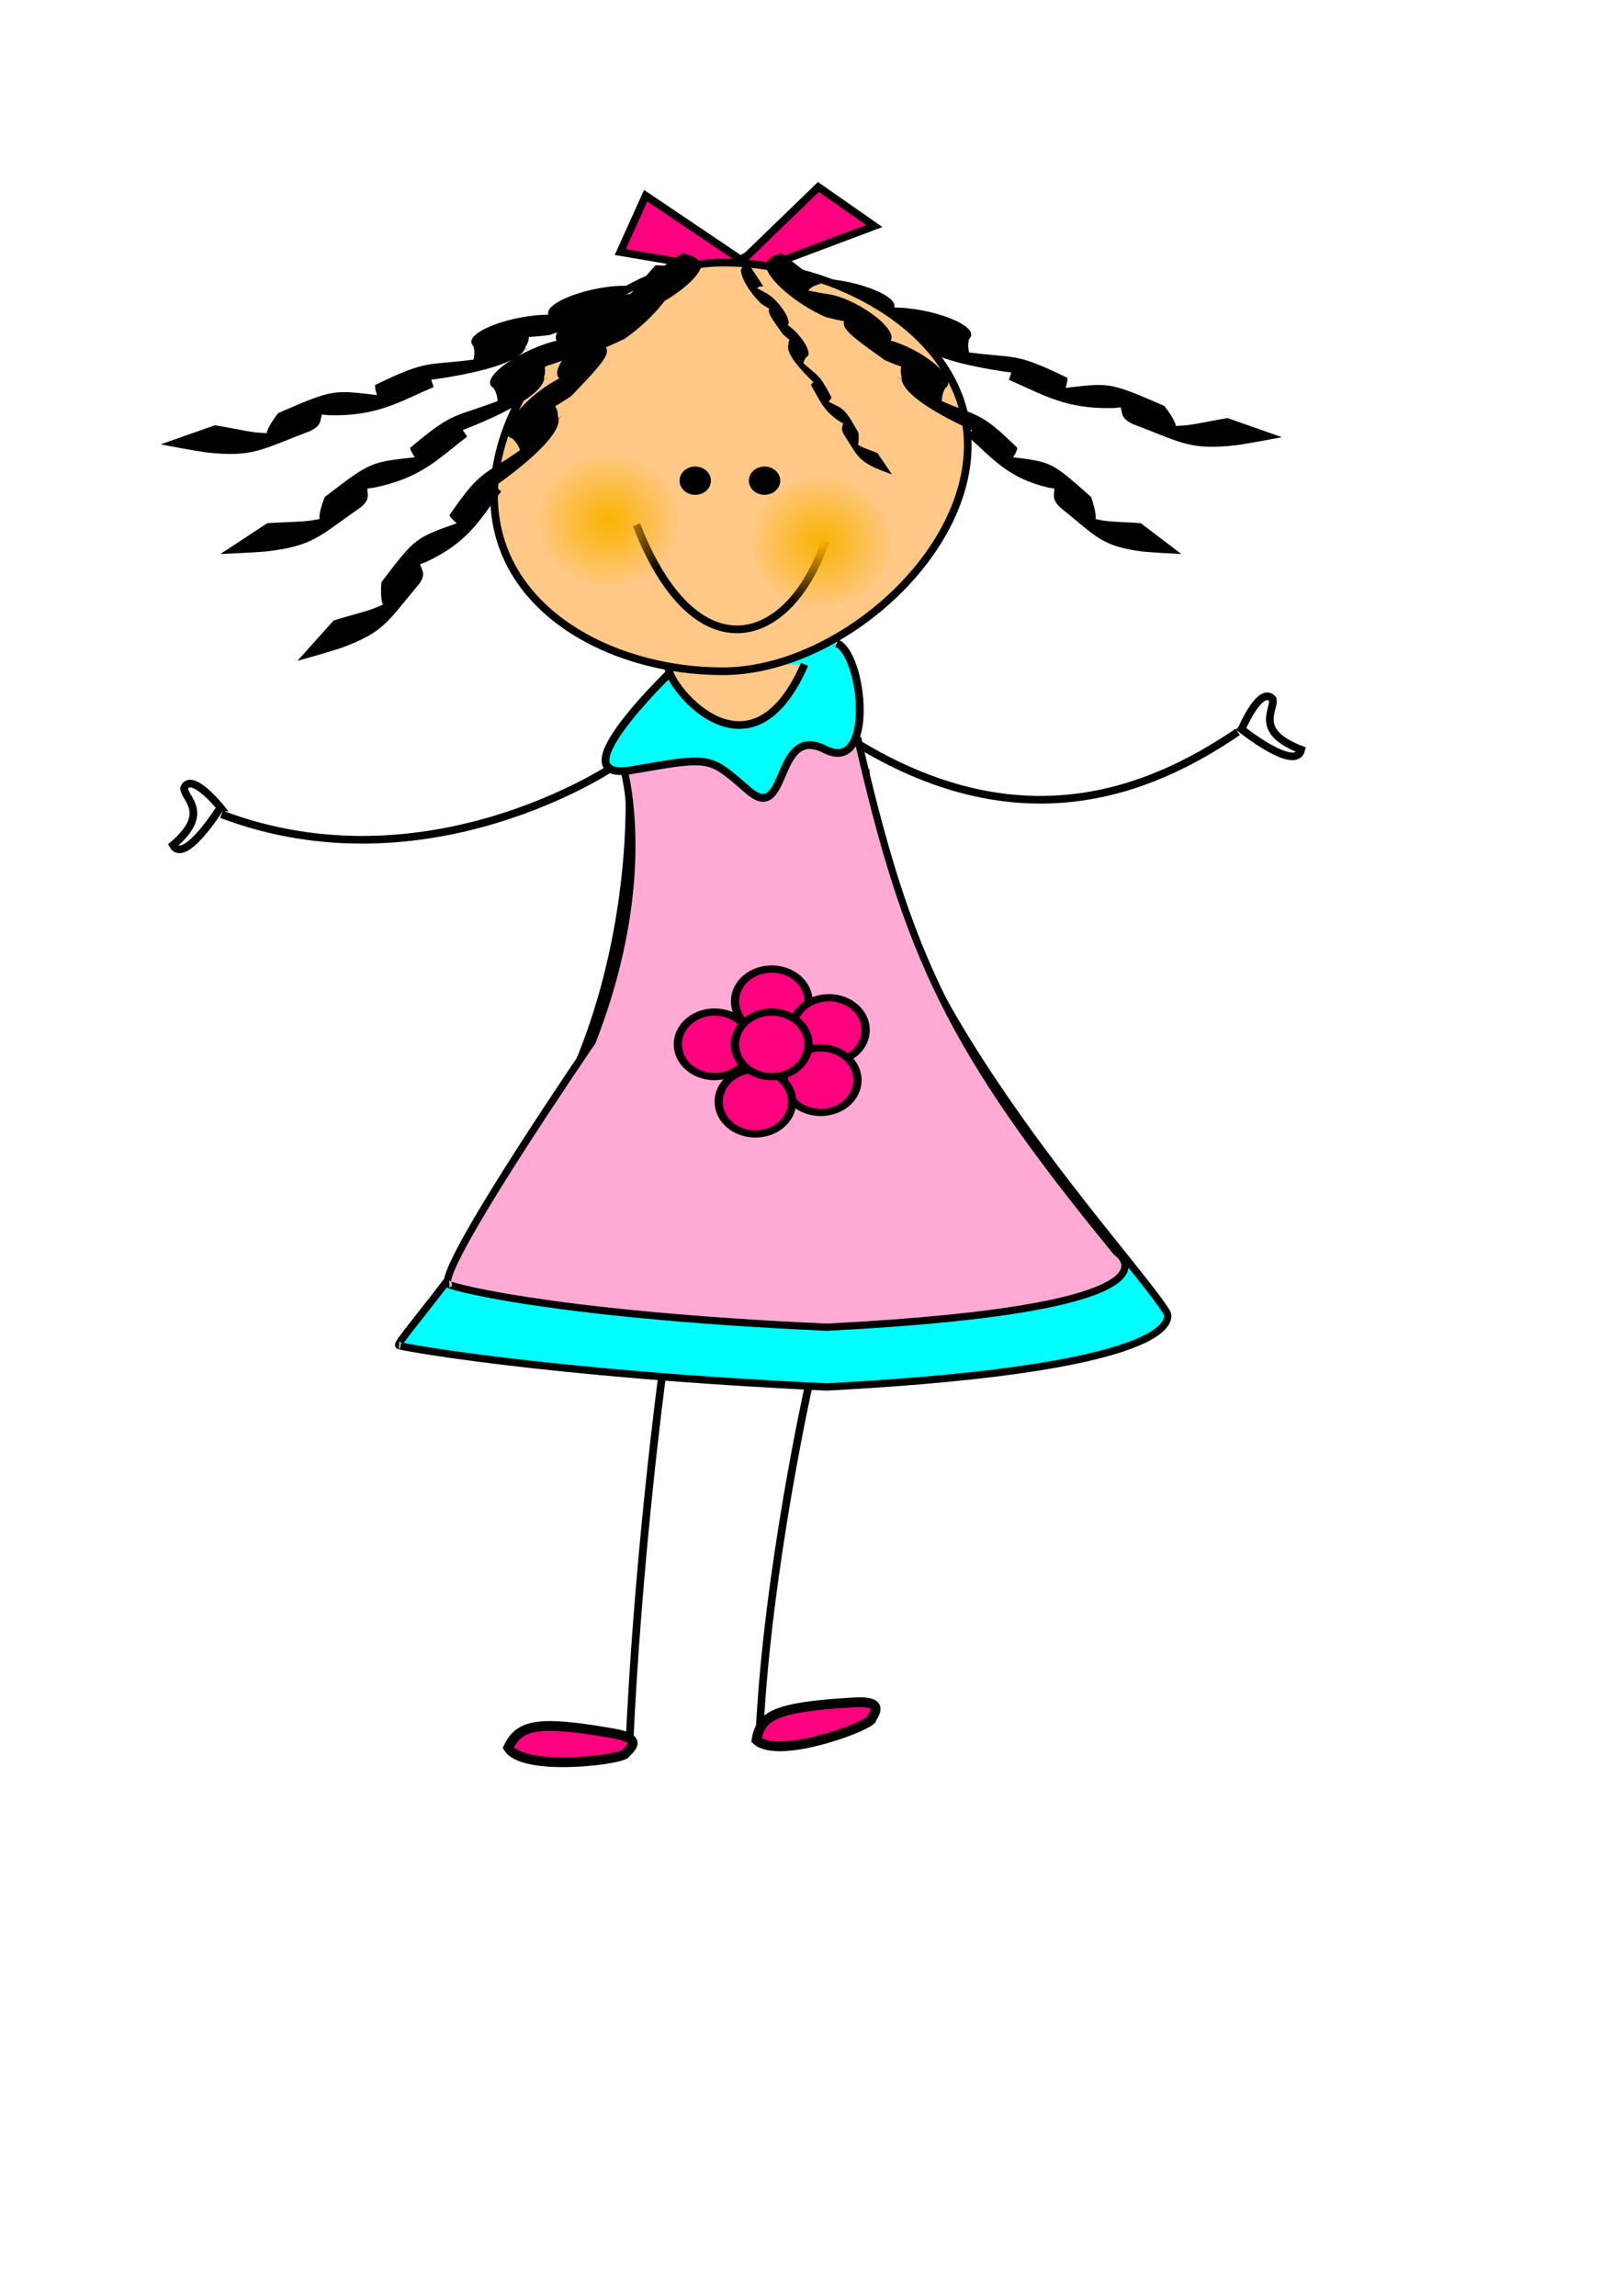<?xml version="1.0"?><svg width="793.701" height="1122.52" xmlns="http://www.w3.org/2000/svg" xmlns:xlink="http://www.w3.org/1999/xlink">
 <title>happy girl</title>
 <defs>
  <linearGradient id="linearGradient15768">
   <stop stop-color="#fbb300" offset="0" id="stop15770"/>
   <stop stop-color="#fbb300" stop-opacity="0" offset="1" id="stop15772"/>
  </linearGradient>
  <radialGradient xlink:href="#linearGradient15768" id="radialGradient15774" gradientTransform="matrix(0.973, 0, 0, 0.902, 395.385, 67.049)" cx="-100.528" cy="207.97" fx="-100.528" fy="207.97" r="36.937" gradientUnits="userSpaceOnUse"/>
  <radialGradient xlink:href="#linearGradient15768" id="radialGradient15778" gradientUnits="userSpaceOnUse" gradientTransform="matrix(0.973, 0, 0, 0.902, 499.223, 77.566)" cx="-100.528" cy="207.97" fx="-100.528" fy="207.97" r="36.937"/>
 </defs>
 <g>
  <title>Layer 1</title>
  <g id="layer1">
   <path fill="#00ffff" fill-rule="evenodd" stroke="#000000" stroke-width="3.594" stroke-miterlimit="4" id="path3579" d="m307.587,385.753c0,0 3.994,70.921 -27.957,141.841c-31.95,70.921 -88.454,130.201 -84.461,130.201c-3.994,0 70.354,13.895 209.174,20.342c183.714,-9.671 166.242,-36.46 166.242,-36.46c-18.415,-29.729 -143.185,-159.214 -147.179,-265.595"/>
   <path fill="#ffaad4" fill-rule="evenodd" stroke="#000000" stroke-width="3.54" stroke-miterlimit="4" id="path2064" d="m303.528,370.191c0,0 19.044,54.478 -13.892,139.029c-66.399,98.04 -73.897,118.655 -69.903,118.655c-3.994,0 45.791,14.799 184.611,21.055c183.714,-9.384 141.679,-36.694 141.679,-36.694c-81.69,-99.726 -102.383,-145.126 -126.676,-251.623"/>
   <path fill="#00ffff" fill-rule="evenodd" stroke="#000000" stroke-width="3.804" stroke-miterlimit="4" id="path2819" d="m330.03,326.55c0,0 -59.722,56.671 -20.695,49.935c39.026,-6.737 37.252,-6.737 56.766,10.105c19.513,16.842 12.417,-32.841 37.252,-20.21c24.835,12.631 18.913,-46.754 5.806,-51.905"/>
   <path fill="#ffc886" fill-rule="evenodd" stroke="#000000" stroke-width="3.748" stroke-miterlimit="4" id="path2059" d="m327.148,325.669c-3.613,5.642 38.663,62.486 66.316,-0.823"/>
   <g fill="#00ff00" id="g10424" transform="matrix(1, 0, 0, 0.878, 279.565, 142.426)">
    <path fill="#ff007f" stroke="#000000" stroke-width="4" stroke-miterlimit="4" id="path8898" d="m115.82,395.385a17.972,17.972 0 1 1 -35.944,0a17.972,17.972 0 1 1 35.944,0z"/>
    <path fill="#ff007f" stroke="#000000" stroke-width="4" stroke-miterlimit="4" id="path8900" d="m143.776,411.36a17.972,17.972 0 1 1 -35.944,0a17.972,17.972 0 1 1 35.944,0z"/>
    <path fill="#ff007f" stroke="#000000" stroke-width="4" stroke-miterlimit="4" id="path8902" d="m139.782,439.316a17.972,17.972 0 1 1 -35.944,0a17.972,17.972 0 1 1 35.944,0z"/>
    <path fill="#ff007f" stroke="#000000" stroke-width="4" stroke-miterlimit="4" id="path8904" d="m107.832,451.298a17.972,17.972 0 1 1 -35.944,0a17.972,17.972 0 1 1 35.944,0z"/>
    <path fill="#ff007f" stroke="#000000" stroke-width="4" stroke-miterlimit="4" id="path8906" d="m87.863,419.347a17.972,17.972 0 1 1 -35.944,0a17.972,17.972 0 1 1 35.944,0z"/>
    <path fill="#ff007f" stroke="#000000" stroke-width="4" stroke-miterlimit="4" id="path8896" d="m115.82,419.347a17.972,17.972 0 1 1 -35.944,0a17.972,17.972 0 1 1 35.944,0z"/>
   </g>
   <path fill="none" fill-rule="evenodd" stroke="#000000" stroke-width="3.748" stroke-miterlimit="4" d="m108.345,398.147c100.513,38.057 191.372,-23.234 191.372,-23.234" id="path10432"/>
   <path fill="none" fill-rule="evenodd" stroke="#000000" stroke-width="3.748" stroke-miterlimit="4" d="m420.691,364.329c78.513,47.057 140.589,23.538 184.589,-6.462" id="path11192"/>
   <path fill="none" fill-rule="evenodd" stroke="#000000" stroke-width="3.748" stroke-miterlimit="4" d="m307.646,856.356c3.994,-92.897 15.975,-182.288 15.975,-182.288" id="path11194"/>
   <path fill="none" fill-rule="evenodd" stroke="#000000" stroke-width="3.748" stroke-miterlimit="4" d="m371.497,845.84c3.994,-78.875 23.963,-168.266 23.963,-168.266" id="path11196"/>
   <path fill="none" fill-rule="evenodd" stroke="#000000" stroke-width="3.748" stroke-miterlimit="4" d="m107.832,394.817c0,0 -14.475,-17.955 -17.856,-9.367c0.423,5.25 13.023,12.095 -5.402,27.786c5.664,9.755 23.257,-18.419 23.257,-18.419z" id="path11200"/>
   <path fill="#ff007f" fill-rule="evenodd" stroke="#000000" stroke-width="4.773" stroke-miterlimit="4" d="m305.495,857.744c2.043,-2.562 10.366,-7.591 -6.167,-10.318c-36.353,-6.292 -45.368,-4.304 -50.773,7.061c6.978,11.379 50.812,6.587 56.94,3.257z" id="path11960"/>
   <path fill="#ff007f" fill-rule="evenodd" stroke="#000000" stroke-width="4.773" stroke-miterlimit="4" d="m425.935,840.971c1.218,-2.938 7.775,-9.688 -9,-8.565c-36.969,2.181 -45.091,6.149 -46.961,18.355c10.096,9.406 51.023,-5.181 55.961,-9.79z" id="path11962"/>
   <path fill="#000000" fill-rule="nonzero" stroke-width="1px" id="path14238" d="m105.106,207.93c6.299,0.96 13.016,2.57 19.919,3.487c21.281,2.077 34.263,-5.551 -1.594,7.932c7.416,-2.912 6.675,-5.392 7.174,-8.443c1.082,-2.975 3.134,-5.913 5.429,-8.925c26.959,-11.695 26.619,-11.39 48.824,-8.739c25.163,-1.306 30.169,-5.624 0.317,4.967c0.369,-3.447 -1.958,-6.566 -1.744,-9.952c26.77,-13.041 24.935,-9.178 50.315,-12.717c16.572,-2.093 49.517,-12.78 -3.183,3.149c1.32,-3.33 1.962,-6.341 0.9,-9.472c-6.259,-6.247 18.89,-15.682 37.904,-15.338c7.21,1.524 12.441,1.25 21.853,-0.269c-28.865,12.228 -19.274,8.354 -23.047,0.3c-2.536,-6.834 26.543,-16.16 42.313,-13.785c6.604,0.5 12.97,0.98 19.994,0.919c20.087,-6.906 -24.697,14.048 -9.805,2.557c0.667,-3.179 -1.615,-5.462 -6.071,-7.582l25.709,-9.411c4.657,2.236 7.166,4.654 6.991,7.929c-3.287,6.423 -21.892,14.11 -40.321,16.571c-7.571,-0.071 -14.782,-0.636 -21.632,-1.358c-24.79,0.776 16.794,-11.795 8.947,-5.042c4.101,8.711 5.688,9.143 -25.817,19.144c-9.691,1.215 -15.972,1.337 -23.391,-0.089c-22.935,1.681 19.966,-13.809 12.528,-3.742c1.221,3.126 1.721,6.152 -0.639,9.54c-1.39,7.983 -26.607,13.499 -46.248,16.124c-23.357,2.922 -31.399,3.642 0.182,-6.176c-1.202,3.153 -0.003,6.487 1.154,9.723c-16.996,7.289 -27.697,14.497 -51.567,13.772c-20.02,-2.478 -30.08,1.987 3.28,-9.651c-3,2.797 -6.18,5.716 -6.076,8.648c-1.465,3.032 0.287,5.829 -6.245,8.849c-24.126,9.12 -27.766,12.941 -50.96,10.304c-7.518,-1.145 -15.106,-2.58 -21.927,-3.889l26.533,-9.336z"/>
   <path fill="#000000" fill-rule="nonzero" stroke-width="1px" id="path15002" d="m600.345,204.424c-6.299,0.96 -13.016,2.57 -19.919,3.487c-21.281,2.077 -34.263,-5.551 1.594,7.932c-7.416,-2.912 -6.675,-5.392 -7.174,-8.443c-1.082,-2.975 -3.134,-5.913 -5.429,-8.925c-26.959,-11.695 -26.619,-11.39 -48.824,-8.739c-25.163,-1.306 -30.169,-5.624 -0.317,4.967c-0.369,-3.447 1.958,-6.566 1.744,-9.952c-26.77,-13.041 -24.935,-9.178 -50.315,-12.717c-16.572,-2.093 -49.517,-12.78 3.183,3.149c-1.32,-3.33 -1.962,-6.341 -0.901,-9.472c6.259,-6.247 -18.89,-15.682 -37.904,-15.338c-7.21,1.524 -12.441,1.25 -21.853,-0.269c28.865,12.228 19.274,8.354 23.047,0.3c2.536,-6.834 -26.543,-16.16 -42.313,-13.785c-6.604,0.5 -12.97,0.98 -19.994,0.919c-20.087,-6.906 24.697,14.048 9.805,2.557c-0.667,-3.179 1.615,-5.462 6.071,-7.582l-25.709,-9.411c-4.657,2.236 -7.166,4.654 -6.991,7.929c3.287,6.423 21.892,14.11 40.321,16.571c7.571,-0.071 14.782,-0.636 21.632,-1.358c24.79,0.776 -16.794,-11.795 -8.947,-5.042c-4.101,8.711 -5.688,9.143 25.817,19.144c9.691,1.215 15.972,1.337 23.391,-0.089c22.935,1.681 -19.966,-13.809 -12.528,-3.742c-1.221,3.126 -1.721,6.152 0.639,9.54c1.39,7.983 26.607,13.499 46.248,16.124c23.357,2.922 31.399,3.642 -0.182,-6.176c1.202,3.154 0.003,6.487 -1.154,9.723c16.996,7.289 27.697,14.497 51.567,13.772c20.02,-2.478 30.08,1.987 -3.28,-9.651c3,2.797 6.18,5.716 6.076,8.648c1.465,3.032 -0.287,5.829 6.245,8.849c24.126,9.12 27.766,12.941 50.96,10.304c7.518,-1.145 15.106,-2.58 21.927,-3.889l-26.533,-9.336z"/>
   <path fill="#ff007f" fill-rule="evenodd" stroke="#000000" stroke-width="3.757" stroke-miterlimit="4" d="m362.948,127.466l-47.19,-31.81l-12.419,27.569l62.093,10.603l62.093,-23.327l-27.321,-19.086l-37.256,36.051z" id="path11198"/>
   <path fill="#ffc886" fill-rule="evenodd" stroke="#000000" stroke-width="3.748" stroke-miterlimit="4" d="m473.263,217.782c0,55.149 -64.699,110.425 -119.814,110.425c-55.114,0 -111.826,-30.737 -111.826,-85.886c0,-55.149 56.712,-113.93 111.826,-113.93c55.114,0 119.814,34.242 119.814,89.391z" id="path1291"/>
   <path fill="#000000" stroke="#000000" stroke-width="4" stroke-miterlimit="4" id="path6614" d="m345.656,235.029a5.661,4.915 0 1 1 -11.323,0a5.661,4.915 0 1 1 11.323,0z"/>
   <path fill="#000000" stroke="#000000" stroke-width="4" stroke-miterlimit="4" id="path8132" d="m379.551,235.029a5.661,4.915 0 1 1 -11.323,0a5.661,4.915 0 1 1 11.323,0z"/>
   <path fill="none" fill-rule="evenodd" stroke="#000000" stroke-width="3.783" stroke-miterlimit="4" d="m311.28,256.604c28.381,73.31 74.542,60.279 92.29,8.037" id="path8136"/>
   <path fill="#000000" fill-rule="nonzero" stroke-width="1px" id="path15004" d="m557.909,255.82c-5.503,-0.504 -11.519,-0.475 -17.515,-1.157c-18.293,-2.828 -27.185,-13.145 -0.69,8.024c-5.448,-4.497 -4.198,-6.725 -3.837,-9.785c-0.145,-3.12 -1.109,-6.424 -2.258,-9.854c-19.522,-17.421 -19.317,-17.049 -38.527,-19.533c-20.671,-6.978 -23.749,-12.286 -1.53,4.726c0.57,-3.413 3.308,-5.898 3.992,-9.217c-19.022,-18.678 -18.475,-14.53 -38.757,-23.715c-13.299,-5.787 -38.076,-23.594 1.855,3.765c-0.253,-3.516 -0.022,-6.571 1.662,-9.354c6.816,-4.612 -11.771,-19.439 -27.73,-23.426c-6.407,-0.166 -10.703,-1.619 -18.173,-5.224c20.978,18.369 13.96,12.448 19.16,5.526c3.859,-6.025 -18.037,-21.639 -31.806,-22.928c-5.64,-1.017 -11.075,-2 -16.923,-3.654c-15.007,-11.234 17.035,19.18 7.533,4.698c0.254,-3.223 2.74,-4.909 6.999,-5.945l-19.061,-14.931c-4.457,1.101 -7.167,2.867 -7.856,6.071c1.107,6.951 14.678,18.602 29.434,25.167c6.337,1.651 12.5,2.744 18.402,3.603c20.495,6.382 -11.013,-15.208 -6.184,-6.903c-5.643,7.482 -7.078,7.54 16.671,24.357c7.78,3.375 12.991,4.92 19.547,5.228c18.716,6.834 -13.147,-17.875 -9.504,-6.461c-1.816,2.742 -3.004,5.552 -1.898,9.36c-0.874,8.027 18.769,19.084 34.495,26.081c18.751,8.129 25.281,10.651 1.422,-6.007c0.2,3.319 -1.65,6.267 -3.44,9.13c12.329,10.902 19.424,20.295 39.534,25.018c17.342,2.154 24.602,8.753 -0.279,-10.067c1.792,3.383 3.702,6.925 2.868,9.734c0.451,3.261 -1.725,5.565 2.958,9.966c17.814,14.29 19.879,18.808 39.911,21.53c6.567,0.602 13.267,0.939 19.293,1.224l-19.768,-15.046z"/>
   <path fill="#000000" fill-rule="nonzero" stroke-width="1px" id="path15000" d="m163.13,303.389c6.002,-1.933 12.736,-3.487 19.237,-5.722c19.613,-7.541 26.511,-19.844 3.138,7.569c4.764,-5.776 2.709,-7.6 1.403,-10.461c-0.758,-3.051 -0.654,-6.496 -0.382,-10.112c16.685,-21.96 16.565,-21.547 37.305,-28.995c21.048,-12.175 22.923,-18.111 3.104,4.163c-1.644,-3.147 -5.436,-4.827 -7.18,-7.854c15.755,-23.043 16.366,-18.892 36.33,-33.096c13.16,-9.086 35.603,-32.8 -0.963,4.125c-0.754,-3.463 -1.913,-6.352 -4.616,-8.599c-8.979,-2.663 7.426,-21.871 24.089,-29.918c7.113,-1.844 11.486,-4.378 18.773,-9.824c-18.033,23.258 -11.933,15.694 -19.788,10.374c-6.09,-4.805 13.781,-25.643 28.791,-30.508c6.005,-2.465 11.79,-4.843 17.839,-7.979c13.462,-14.796 -13.386,23.005 -7.035,6.518c-1.234,-3.046 -4.51,-4.021 -9.577,-3.902l16.904,-19.433c5.307,-0.108 8.857,0.885 10.572,3.799c0.812,7.005 -10.922,21.827 -25.48,32.047c-6.597,3.261 -13.164,5.937 -19.508,8.318c-21.027,11.552 7.825,-17.585 4.877,-8.293c8.514,5.744 10.134,5.422 -11.453,27.91c-7.701,5.305 -13.07,8.167 -20.307,10.189c-18.905,11.521 9.425,-20.722 8.718,-8.739c2.838,2.171 4.995,4.573 4.881,8.542c3.344,7.523 -15.352,23.368 -30.867,34.261c-18.563,12.781 -25.118,16.934 -3.36,-5.428c0.755,3.259 3.693,5.62 6.538,7.914c-10.567,13.772 -15.728,24.71 -36.813,34.558c-18.749,6.64 -24.918,14.922 -2.657,-9.798c-1.005,3.739 -2.096,7.663 -0.336,10.156c0.458,3.268 3.569,4.922 -0.368,10.404c-15.699,18.487 -16.674,23.393 -38.263,31.288c-7.162,2.308 -14.552,4.395 -21.205,6.255l17.66,-19.73z"/>
   <path fill="#000000" fill-rule="nonzero" stroke-width="1px" id="path14998" d="m130.68,255.82c6.368,-0.504 13.33,-0.475 20.269,-1.157c21.168,-2.828 31.459,-13.145 0.799,8.024c6.305,-4.497 4.858,-6.725 4.44,-9.785c0.167,-3.12 1.283,-6.424 2.612,-9.854c22.591,-17.421 22.354,-17.049 44.583,-19.533c23.921,-6.978 27.482,-12.286 1.77,4.726c-0.66,-3.413 -3.828,-5.898 -4.619,-9.217c22.012,-18.678 21.379,-14.53 44.851,-23.715c15.39,-5.787 44.062,-23.594 -2.146,3.765c0.293,-3.516 0.025,-6.571 -1.923,-9.354c-7.888,-4.612 13.622,-19.439 32.09,-23.426c7.414,-0.166 12.386,-1.619 21.03,-5.224c-24.276,18.369 -16.154,12.448 -22.173,5.526c-4.465,-6.025 20.873,-21.639 36.806,-22.928c6.527,-1.017 12.817,-2 19.584,-3.654c17.366,-11.234 -19.713,19.18 -8.717,4.698c-0.294,-3.223 -3.171,-4.909 -8.1,-5.945l22.058,-14.931c5.158,1.101 8.294,2.867 9.091,6.071c-1.281,6.951 -16.986,18.602 -34.061,25.167c-7.334,1.651 -14.466,2.744 -21.296,3.603c-23.717,6.382 12.744,-15.208 7.156,-6.903c6.53,7.482 8.19,7.54 -19.292,24.357c-9.003,3.375 -15.033,4.92 -22.62,5.228c-21.658,6.834 15.214,-17.875 10.998,-6.461c2.101,2.742 3.477,5.552 2.196,9.36c1.012,8.027 -21.72,19.084 -39.918,26.081c-21.699,8.129 -29.255,10.651 -1.645,-6.007c-0.231,3.319 1.91,6.267 3.981,9.13c-14.267,10.902 -22.478,20.295 -45.749,25.018c-20.068,2.154 -28.469,8.753 0.322,-10.067c-2.073,3.383 -4.284,6.925 -3.319,9.734c-0.521,3.261 1.996,5.565 -3.423,9.966c-20.615,14.29 -23.004,18.808 -46.185,21.53c-7.599,0.602 -15.352,0.939 -22.327,1.224l22.876,-15.046z"/>
   <path fill="#000000" fill-rule="nonzero" stroke-width="1px" id="path15006" d="m429.151,221.544c-2.387,-1.022 -5.064,-1.844 -7.649,-3.025c-7.799,-3.987 -10.542,-10.492 -1.248,4.002c-1.894,-3.054 -1.077,-4.018 -0.558,-5.531c0.301,-1.613 0.26,-3.435 0.152,-5.346c-6.634,-11.61 -6.587,-11.392 -14.833,-15.33c-8.369,-6.437 -9.115,-9.575 -1.234,2.201c0.654,-1.664 2.162,-2.552 2.855,-4.152c-6.264,-12.183 -6.508,-9.988 -14.446,-17.498c-5.233,-4.804 -14.157,-17.341 0.383,2.181c0.3,-1.831 0.761,-3.359 1.835,-4.546c3.57,-1.408 -2.953,-11.564 -9.578,-15.818c-2.828,-0.975 -4.567,-2.315 -7.465,-5.194c7.17,12.297 4.745,8.297 7.868,5.485c2.421,-2.541 -5.48,-13.558 -11.448,-16.13c-2.388,-1.303 -4.688,-2.561 -7.093,-4.219c-5.353,-7.823 5.323,12.163 2.797,3.446c0.491,-1.61 1.793,-2.126 3.808,-2.063l-6.721,-10.274c-2.11,-0.057 -3.522,0.468 -4.204,2.008c-0.323,3.704 4.343,11.54 10.131,16.943c2.623,1.724 5.234,3.139 7.757,4.398c8.361,6.108 -3.112,-9.297 -1.939,-4.385c-3.385,3.037 -4.03,2.867 4.554,14.756c3.062,2.805 5.197,4.318 8.075,5.387c7.517,6.091 -3.748,-10.956 -3.467,-4.621c-1.128,1.148 -1.986,2.418 -1.941,4.516c-1.33,3.978 6.105,12.355 12.274,18.114c7.381,6.757 9.987,8.953 1.336,-2.87c-0.3,1.723 -1.468,2.971 -2.6,4.184c4.202,7.281 6.254,13.064 14.638,18.271c7.455,3.511 9.908,7.889 1.057,-5.18c0.4,1.977 0.833,4.051 0.133,5.37c-0.182,1.728 -1.419,2.602 0.146,5.501c6.242,9.774 6.63,12.368 15.214,16.542c2.848,1.22 5.786,2.324 8.432,3.307l-7.022,-10.431z"/>
   <path fill="url(#radialGradient15774)" stroke-width="4.01" stroke-miterlimit="4" id="path15008" d="m331.484,254.596a33.947,31.55 0 1 1 -67.894,0a33.947,31.55 0 1 1 67.894,0z"/>
   <path fill="url(#radialGradient15778)" stroke-width="4.01" stroke-miterlimit="4" id="path15776" d="m435.322,265.112a33.947,31.55 0 1 1 -67.894,0a33.947,31.55 0 1 1 67.894,0z"/>
   <path transform="rotate(-17.747, 620.301, 356.98)" id="svg_1" fill="none" fill-rule="evenodd" stroke="#000000" stroke-width="3.748" stroke-miterlimit="4" d="m607.931,352.59c0,0 15.399,-17.955 18.995,-9.367c-0.45,5.25 -13.854,12.095 5.746,27.786c-6.026,9.755 -24.742,-18.419 -24.742,-18.419z"/>
  </g>
 </g>
</svg>